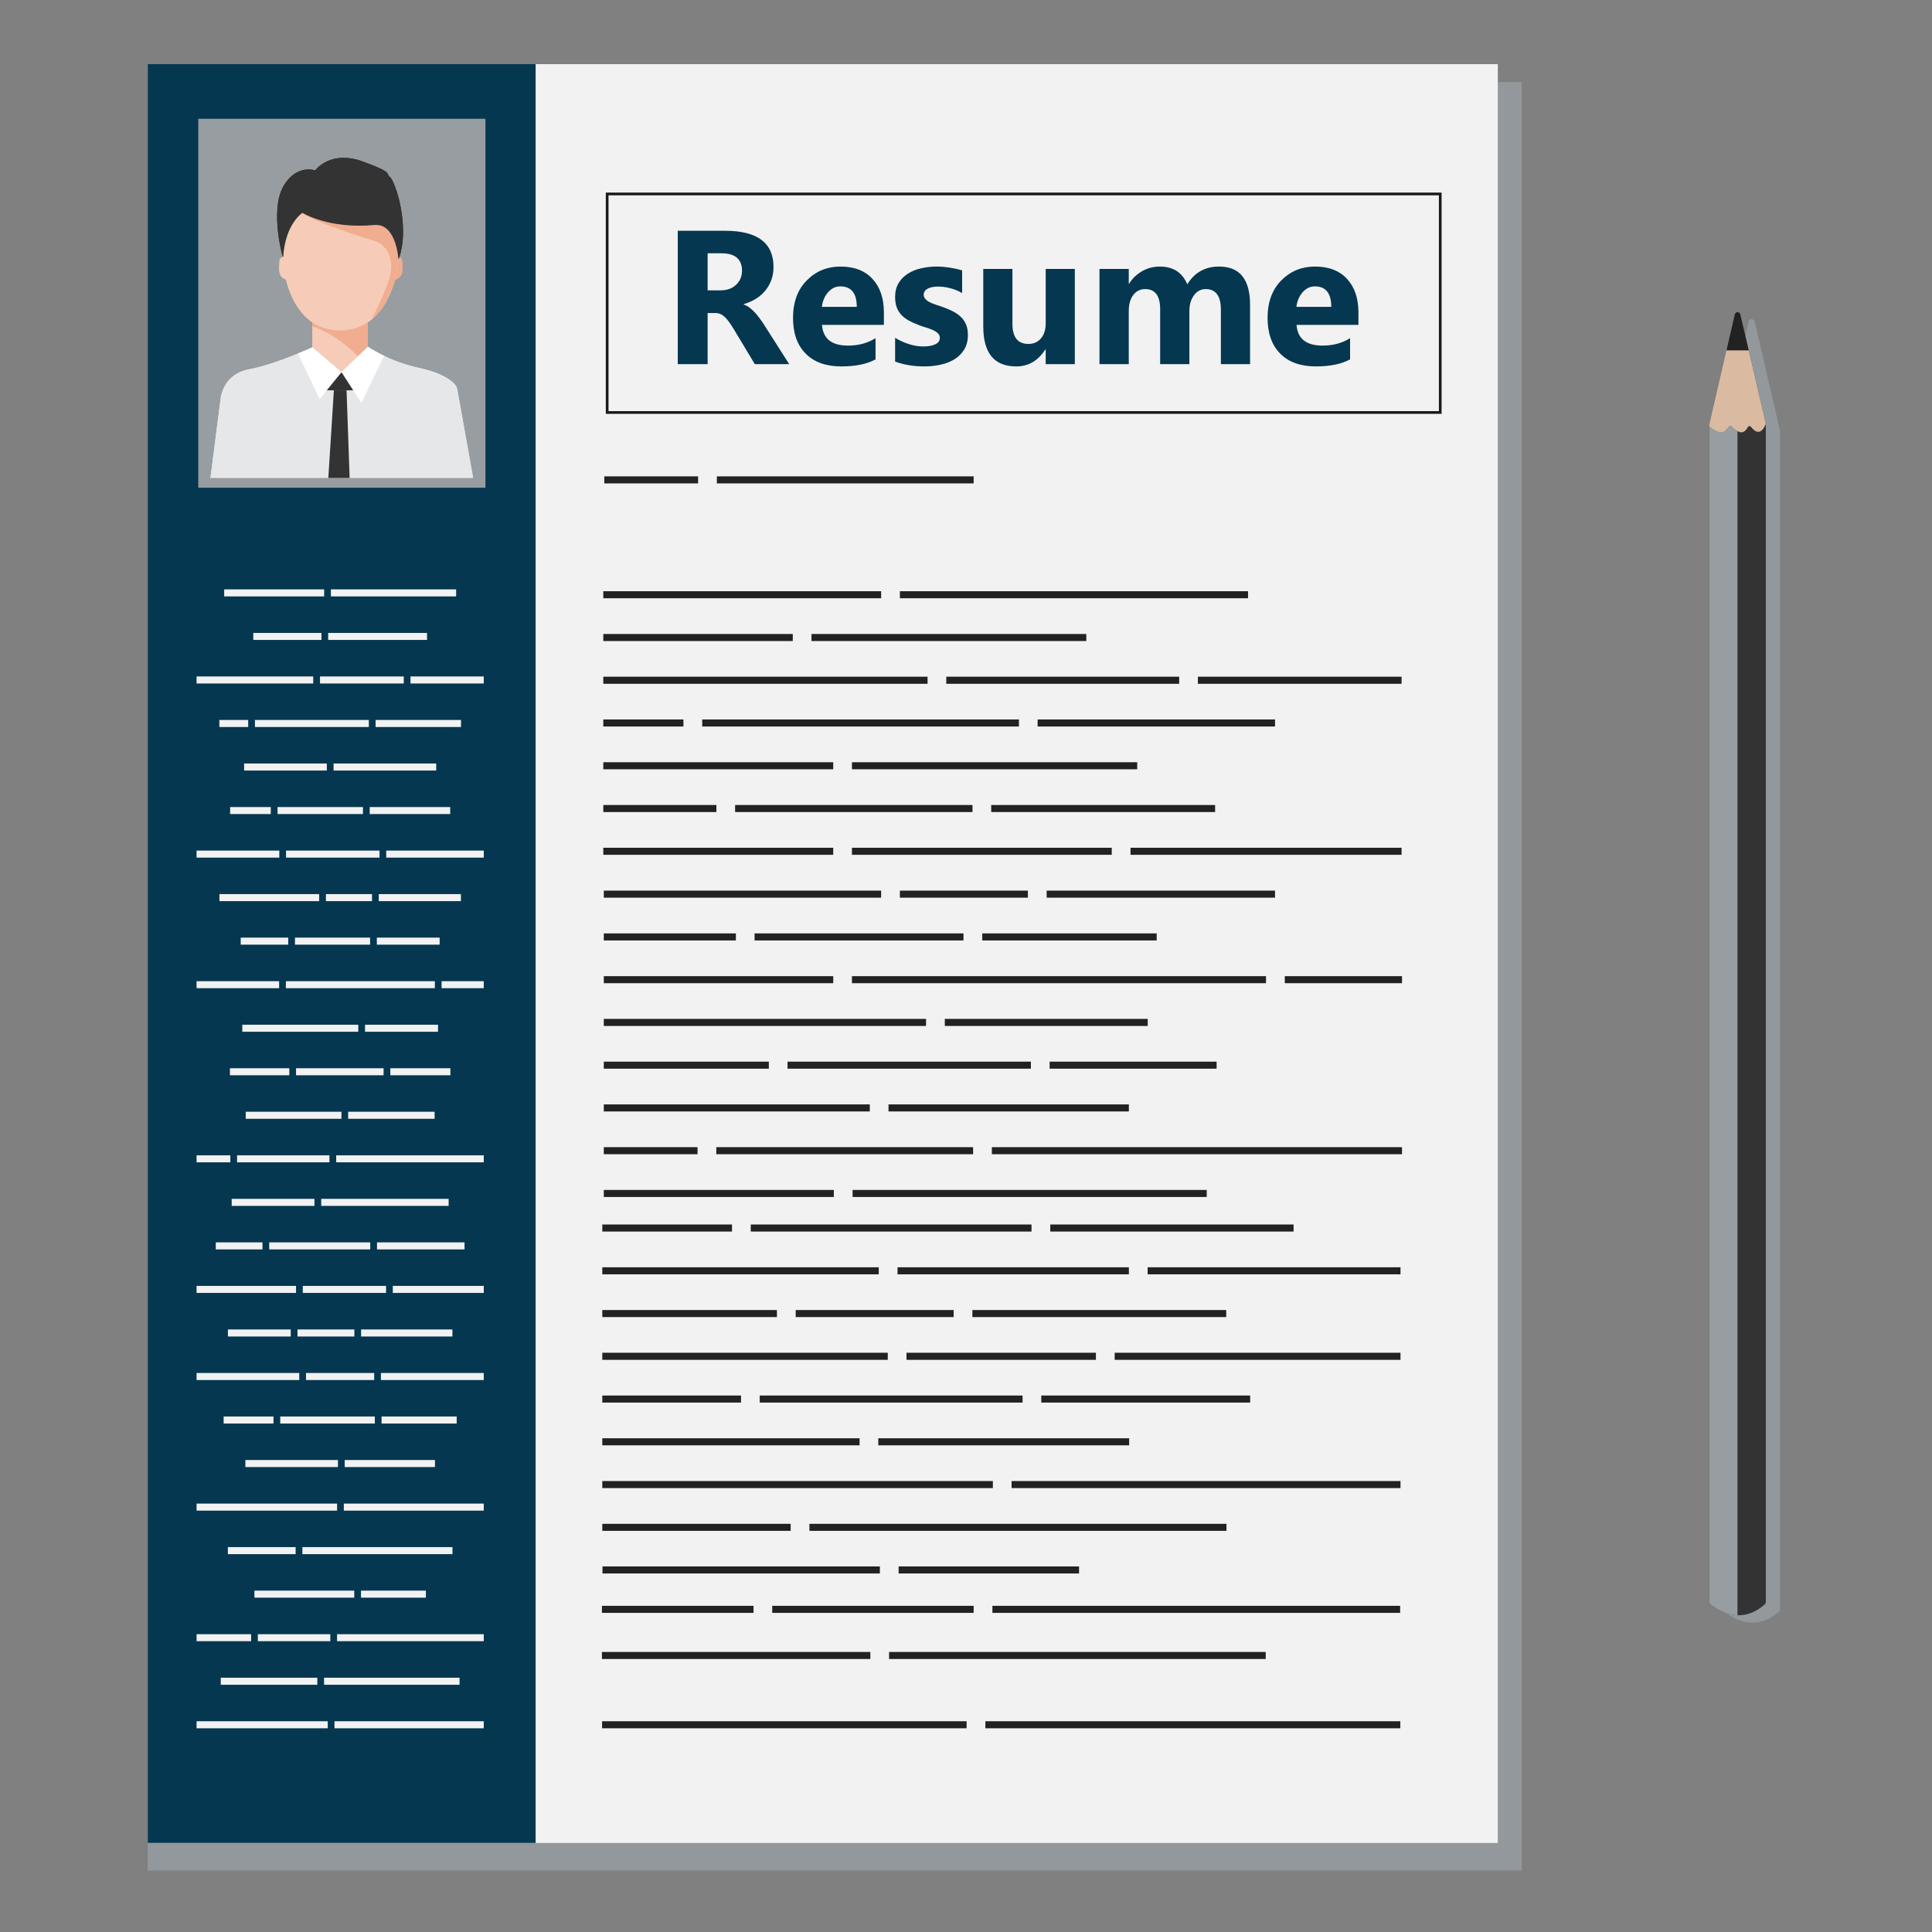 <svg xmlns="http://www.w3.org/2000/svg" xmlns:xlink="http://www.w3.org/1999/xlink" width="200" zoomAndPan="magnify" viewBox="0 0 150 150" height="200" preserveAspectRatio="xMidYMid meet" version="1.0"><rect x="0" y="0" width="150" height="150" fill="#808080" stroke="none"/><defs><clipPath id="a6459e8c64"><path d="M 133 24 L 138.207 24 L 138.207 126 L 133 126 Z M 133 24 " clip-rule="nonzero"/></clipPath><clipPath id="d4fb31b1ca"><path d="M 133 24 L 138.207 24 L 138.207 35 L 133 35 Z M 133 24 " clip-rule="nonzero"/></clipPath><clipPath id="f7e14b2e5e"><path d="M 11.457 6 L 119 6 L 119 145.23 L 11.457 145.23 Z M 11.457 6 " clip-rule="nonzero"/></clipPath><clipPath id="704bca2407"><path d="M 11.457 4.98 L 117 4.98 L 117 144 L 11.457 144 Z M 11.457 4.98 " clip-rule="nonzero"/></clipPath><clipPath id="2b689bdcef"><path d="M 11.457 4.98 L 42 4.98 L 42 144 L 11.457 144 Z M 11.457 4.98 " clip-rule="nonzero"/></clipPath></defs><g clip-path="url(#a6459e8c64)"><path fill="#92989b" d="M 135.781 24.977 L 133.809 33.559 C 133.805 33.574 133.801 33.59 133.801 33.609 L 133.801 124.945 C 133.801 125.012 133.832 125.078 133.883 125.121 C 134.289 125.461 136.195 126.863 138.121 125.121 C 138.172 125.074 138.199 125.016 138.199 124.949 L 138.199 33.488 C 138.199 33.469 138.195 33.453 138.191 33.434 L 136.219 24.977 C 136.164 24.742 135.836 24.742 135.781 24.977 Z M 135.781 24.977 " fill-opacity="1" fill-rule="nonzero"/></g><path fill="#92989b" d="M 135.781 24.977 L 133.809 33.559 C 133.805 33.574 133.801 33.59 133.801 33.609 L 133.801 124.945 C 133.801 125.012 133.832 125.078 133.883 125.121 C 134.133 125.328 134.953 125.941 136 125.973 L 136 24.801 C 135.902 24.801 135.809 24.859 135.781 24.977 Z M 135.781 24.977 " fill-opacity="1" fill-rule="nonzero"/><g clip-path="url(#d4fb31b1ca)"><path fill="#92989b" d="M 138.191 33.434 L 136.219 24.977 C 136.164 24.742 135.836 24.742 135.781 24.977 L 133.809 33.559 C 133.805 33.574 133.801 33.59 133.801 33.609 L 133.801 33.648 C 134.117 33.91 134.676 34.293 134.996 34.031 C 135.164 33.891 135.262 33.773 135.312 33.684 C 135.363 33.594 135.484 33.582 135.551 33.656 C 135.77 33.891 136.141 34.227 136.418 34.113 C 136.613 34.035 136.73 33.879 136.793 33.738 C 136.84 33.633 136.98 33.617 137.047 33.711 C 137.297 34.043 137.773 34.457 138.184 33.52 C 138.195 33.496 138.199 33.465 138.191 33.434 Z M 138.191 33.434 " fill-opacity="1" fill-rule="nonzero"/></g><path fill="#92989b" d="M 136.219 24.977 C 136.164 24.742 135.836 24.742 135.781 24.977 L 135.141 27.77 L 136.871 27.77 Z M 136.219 24.977 " fill-opacity="1" fill-rule="nonzero"/><path fill="#333333" d="M 134.684 24.406 L 132.707 32.988 C 132.707 33.008 132.703 33.023 132.703 33.039 L 132.703 124.379 C 132.703 124.445 132.73 124.508 132.785 124.551 C 133.191 124.891 135.098 126.293 137.023 124.551 C 137.07 124.508 137.098 124.445 137.098 124.383 L 137.098 32.918 C 137.098 32.902 137.098 32.883 137.094 32.867 L 135.121 24.406 C 135.066 24.176 134.734 24.176 134.684 24.406 Z M 134.684 24.406 " fill-opacity="1" fill-rule="nonzero"/><path fill="#979da0" d="M 134.684 24.406 L 132.707 32.988 C 132.703 33.008 132.703 33.023 132.703 33.039 L 132.703 124.379 C 132.703 124.445 132.73 124.508 132.785 124.551 C 133.035 124.762 133.855 125.375 134.898 125.406 L 134.898 24.234 C 134.805 24.234 134.711 24.293 134.684 24.406 Z M 134.684 24.406 " fill-opacity="1" fill-rule="nonzero"/><path fill="#dabba1" d="M 137.094 32.867 L 135.121 24.406 C 135.066 24.176 134.734 24.176 134.684 24.406 L 132.707 32.988 C 132.703 33.008 132.703 33.023 132.703 33.039 L 132.703 33.078 C 133.016 33.34 133.578 33.723 133.895 33.461 C 134.066 33.32 134.16 33.207 134.215 33.113 C 134.266 33.027 134.383 33.012 134.453 33.086 C 134.668 33.324 135.039 33.656 135.316 33.547 C 135.516 33.465 135.629 33.309 135.695 33.168 C 135.742 33.066 135.879 33.051 135.949 33.141 C 136.199 33.473 136.676 33.891 137.082 32.953 C 137.094 32.926 137.102 32.895 137.094 32.867 Z M 137.094 32.867 " fill-opacity="1" fill-rule="nonzero"/><path fill="#222222" d="M 135.121 24.406 C 135.066 24.176 134.734 24.176 134.684 24.406 L 134.039 27.203 L 135.773 27.203 Z M 135.121 24.406 " fill-opacity="1" fill-rule="nonzero"/><g clip-path="url(#f7e14b2e5e)"><path fill="#92989b" d="M 11.469 6.367 L 118.145 6.367 L 118.145 145.23 L 11.469 145.23 Z M 11.469 6.367 " fill-opacity="1" fill-rule="nonzero"/></g><g clip-path="url(#704bca2407)"><path fill="#f2f2f2" d="M 116.289 143.086 L 11.465 143.086 L 11.465 4.98 L 116.289 4.98 Z M 116.289 143.086 " fill-opacity="1" fill-rule="nonzero"/></g><g clip-path="url(#2b689bdcef)"><path fill="#053750" d="M 11.469 4.98 L 41.586 4.98 L 41.586 143.086 L 11.469 143.086 Z M 11.469 4.98 " fill-opacity="1" fill-rule="nonzero"/></g><path fill="#979da0" d="M 15.395 9.223 L 37.691 9.223 L 37.691 37.867 L 15.395 37.867 Z M 15.395 9.223 " fill-opacity="1" fill-rule="nonzero"/><path fill="#f2f2f2" d="M 25.691 45.758 L 35.414 45.758 L 35.414 46.305 L 25.691 46.305 Z M 25.691 45.758 " fill-opacity="1" fill-rule="nonzero"/><path fill="#f2f2f2" d="M 17.406 45.758 L 25.168 45.758 L 25.168 46.305 L 17.406 46.305 Z M 17.406 45.758 " fill-opacity="1" fill-rule="nonzero"/><path fill="#f2f2f2" d="M 19.664 49.141 L 24.957 49.141 L 24.957 49.684 L 19.664 49.684 Z M 19.664 49.141 " fill-opacity="1" fill-rule="nonzero"/><path fill="#f2f2f2" d="M 25.48 49.141 L 33.156 49.141 L 33.156 49.684 L 25.48 49.684 Z M 25.48 49.141 " fill-opacity="1" fill-rule="nonzero"/><path fill="#f2f2f2" d="M 24.844 52.52 L 31.348 52.52 L 31.348 53.066 L 24.844 53.066 Z M 24.844 52.52 " fill-opacity="1" fill-rule="nonzero"/><path fill="#f2f2f2" d="M 31.871 52.52 L 37.559 52.52 L 37.559 53.066 L 31.871 53.066 Z M 31.871 52.52 " fill-opacity="1" fill-rule="nonzero"/><path fill="#f2f2f2" d="M 15.262 52.52 L 24.32 52.52 L 24.32 53.066 L 15.262 53.066 Z M 15.262 52.52 " fill-opacity="1" fill-rule="nonzero"/><path fill="#f2f2f2" d="M 17.031 55.898 L 19.27 55.898 L 19.27 56.445 L 17.031 56.445 Z M 17.031 55.898 " fill-opacity="1" fill-rule="nonzero"/><path fill="#f2f2f2" d="M 29.16 55.898 L 35.793 55.898 L 35.793 56.445 L 29.16 56.445 Z M 29.16 55.898 " fill-opacity="1" fill-rule="nonzero"/><path fill="#f2f2f2" d="M 19.793 55.898 L 28.637 55.898 L 28.637 56.445 L 19.793 56.445 Z M 19.793 55.898 " fill-opacity="1" fill-rule="nonzero"/><path fill="#f2f2f2" d="M 25.898 59.277 L 33.867 59.277 L 33.867 59.824 L 25.898 59.824 Z M 25.898 59.277 " fill-opacity="1" fill-rule="nonzero"/><path fill="#f2f2f2" d="M 18.953 59.277 L 25.375 59.277 L 25.375 59.824 L 18.953 59.824 Z M 18.953 59.277 " fill-opacity="1" fill-rule="nonzero"/><path fill="#f2f2f2" d="M 28.703 62.66 L 34.953 62.66 L 34.953 63.203 L 28.703 63.203 Z M 28.703 62.66 " fill-opacity="1" fill-rule="nonzero"/><path fill="#f2f2f2" d="M 17.867 62.66 L 21.023 62.66 L 21.023 63.203 L 17.867 63.203 Z M 17.867 62.66 " fill-opacity="1" fill-rule="nonzero"/><path fill="#f2f2f2" d="M 21.547 62.66 L 28.18 62.66 L 28.18 63.203 L 21.547 63.203 Z M 21.547 62.66 " fill-opacity="1" fill-rule="nonzero"/><path fill="#f2f2f2" d="M 22.207 66.039 L 29.465 66.039 L 29.465 66.586 L 22.207 66.586 Z M 22.207 66.039 " fill-opacity="1" fill-rule="nonzero"/><path fill="#f2f2f2" d="M 15.262 66.039 L 21.684 66.039 L 21.684 66.586 L 15.262 66.586 Z M 15.262 66.039 " fill-opacity="1" fill-rule="nonzero"/><path fill="#f2f2f2" d="M 29.988 66.039 L 37.559 66.039 L 37.559 66.586 L 29.988 66.586 Z M 29.988 66.039 " fill-opacity="1" fill-rule="nonzero"/><path fill="#f2f2f2" d="M 29.406 69.418 L 35.785 69.418 L 35.785 69.965 L 29.406 69.965 Z M 29.406 69.418 " fill-opacity="1" fill-rule="nonzero"/><path fill="#f2f2f2" d="M 25.305 69.418 L 28.883 69.418 L 28.883 69.965 L 25.305 69.965 Z M 25.305 69.418 " fill-opacity="1" fill-rule="nonzero"/><path fill="#f2f2f2" d="M 17.035 69.418 L 24.781 69.418 L 24.781 69.965 L 17.035 69.965 Z M 17.035 69.418 " fill-opacity="1" fill-rule="nonzero"/><path fill="#f2f2f2" d="M 18.688 72.797 L 22.379 72.797 L 22.379 73.344 L 18.688 73.344 Z M 18.688 72.797 " fill-opacity="1" fill-rule="nonzero"/><path fill="#f2f2f2" d="M 29.258 72.797 L 34.133 72.797 L 34.133 73.344 L 29.258 73.344 Z M 29.258 72.797 " fill-opacity="1" fill-rule="nonzero"/><path fill="#f2f2f2" d="M 22.902 72.797 L 28.734 72.797 L 28.734 73.344 L 22.902 73.344 Z M 22.902 72.797 " fill-opacity="1" fill-rule="nonzero"/><path fill="#f2f2f2" d="M 15.262 76.18 L 21.672 76.18 L 21.672 76.723 L 15.262 76.723 Z M 15.262 76.18 " fill-opacity="1" fill-rule="nonzero"/><path fill="#f2f2f2" d="M 22.195 76.18 L 33.762 76.18 L 33.762 76.723 L 22.195 76.723 Z M 22.195 76.18 " fill-opacity="1" fill-rule="nonzero"/><path fill="#f2f2f2" d="M 34.285 76.18 L 37.559 76.18 L 37.559 76.723 L 34.285 76.723 Z M 34.285 76.18 " fill-opacity="1" fill-rule="nonzero"/><path fill="#f2f2f2" d="M 28.34 79.559 L 34.008 79.559 L 34.008 80.105 L 28.34 80.105 Z M 28.34 79.559 " fill-opacity="1" fill-rule="nonzero"/><path fill="#f2f2f2" d="M 18.812 79.559 L 27.816 79.559 L 27.816 80.105 L 18.812 80.105 Z M 18.812 79.559 " fill-opacity="1" fill-rule="nonzero"/><path fill="#f2f2f2" d="M 17.852 82.938 L 22.461 82.938 L 22.461 83.484 L 17.852 83.484 Z M 17.852 82.938 " fill-opacity="1" fill-rule="nonzero"/><path fill="#f2f2f2" d="M 30.305 82.938 L 34.969 82.938 L 34.969 83.484 L 30.305 83.484 Z M 30.305 82.938 " fill-opacity="1" fill-rule="nonzero"/><path fill="#f2f2f2" d="M 22.984 82.938 L 29.781 82.938 L 29.781 83.484 L 22.984 83.484 Z M 22.984 82.938 " fill-opacity="1" fill-rule="nonzero"/><path fill="#f2f2f2" d="M 19.078 86.316 L 26.508 86.316 L 26.508 86.863 L 19.078 86.863 Z M 19.078 86.316 " fill-opacity="1" fill-rule="nonzero"/><path fill="#f2f2f2" d="M 27.031 86.316 L 33.742 86.316 L 33.742 86.863 L 27.031 86.863 Z M 27.031 86.316 " fill-opacity="1" fill-rule="nonzero"/><path fill="#f2f2f2" d="M 26.102 89.699 L 37.559 89.699 L 37.559 90.242 L 26.102 90.242 Z M 26.102 89.699 " fill-opacity="1" fill-rule="nonzero"/><path fill="#f2f2f2" d="M 15.262 89.699 L 17.883 89.699 L 17.883 90.242 L 15.262 90.242 Z M 15.262 89.699 " fill-opacity="1" fill-rule="nonzero"/><path fill="#f2f2f2" d="M 18.406 89.699 L 25.578 89.699 L 25.578 90.242 L 18.406 90.242 Z M 18.406 89.699 " fill-opacity="1" fill-rule="nonzero"/><path fill="#f2f2f2" d="M 17.988 93.078 L 24.414 93.078 L 24.414 93.625 L 17.988 93.625 Z M 17.988 93.078 " fill-opacity="1" fill-rule="nonzero"/><path fill="#f2f2f2" d="M 24.938 93.078 L 34.832 93.078 L 34.832 93.625 L 24.938 93.625 Z M 24.938 93.078 " fill-opacity="1" fill-rule="nonzero"/><path fill="#f2f2f2" d="M 16.754 96.457 L 20.379 96.457 L 20.379 97.004 L 16.754 97.004 Z M 16.754 96.457 " fill-opacity="1" fill-rule="nonzero"/><path fill="#f2f2f2" d="M 29.27 96.457 L 36.066 96.457 L 36.066 97.004 L 29.27 97.004 Z M 29.27 96.457 " fill-opacity="1" fill-rule="nonzero"/><path fill="#f2f2f2" d="M 20.902 96.457 L 28.746 96.457 L 28.746 97.004 L 20.902 97.004 Z M 20.902 96.457 " fill-opacity="1" fill-rule="nonzero"/><path fill="#f2f2f2" d="M 30.496 99.836 L 37.559 99.836 L 37.559 100.383 L 30.496 100.383 Z M 30.496 99.836 " fill-opacity="1" fill-rule="nonzero"/><path fill="#f2f2f2" d="M 15.262 99.836 L 22.984 99.836 L 22.984 100.383 L 15.262 100.383 Z M 15.262 99.836 " fill-opacity="1" fill-rule="nonzero"/><path fill="#f2f2f2" d="M 23.508 99.836 L 29.973 99.836 L 29.973 100.383 L 23.508 100.383 Z M 23.508 99.836 " fill-opacity="1" fill-rule="nonzero"/><path fill="#f2f2f2" d="M 17.695 103.219 L 22.574 103.219 L 22.574 103.766 L 17.695 103.766 Z M 17.695 103.219 " fill-opacity="1" fill-rule="nonzero"/><path fill="#f2f2f2" d="M 28.035 103.219 L 35.125 103.219 L 35.125 103.766 L 28.035 103.766 Z M 28.035 103.219 " fill-opacity="1" fill-rule="nonzero"/><path fill="#f2f2f2" d="M 23.098 103.219 L 27.512 103.219 L 27.512 103.766 L 23.098 103.766 Z M 23.098 103.219 " fill-opacity="1" fill-rule="nonzero"/><path fill="#f2f2f2" d="M 23.758 106.598 L 29.051 106.598 L 29.051 107.145 L 23.758 107.145 Z M 23.758 106.598 " fill-opacity="1" fill-rule="nonzero"/><path fill="#f2f2f2" d="M 29.574 106.598 L 37.559 106.598 L 37.559 107.145 L 29.574 107.145 Z M 29.574 106.598 " fill-opacity="1" fill-rule="nonzero"/><path fill="#f2f2f2" d="M 15.262 106.598 L 23.234 106.598 L 23.234 107.145 L 15.262 107.145 Z M 15.262 106.598 " fill-opacity="1" fill-rule="nonzero"/><path fill="#f2f2f2" d="M 21.758 109.977 L 29.102 109.977 L 29.102 110.523 L 21.758 110.523 Z M 21.758 109.977 " fill-opacity="1" fill-rule="nonzero"/><path fill="#f2f2f2" d="M 17.363 109.977 L 21.234 109.977 L 21.234 110.523 L 17.363 110.523 Z M 17.363 109.977 " fill-opacity="1" fill-rule="nonzero"/><path fill="#f2f2f2" d="M 29.625 109.977 L 35.457 109.977 L 35.457 110.523 L 29.625 110.523 Z M 29.625 109.977 " fill-opacity="1" fill-rule="nonzero"/><path fill="#f2f2f2" d="M 19.051 113.355 L 26.238 113.355 L 26.238 113.902 L 19.051 113.902 Z M 19.051 113.355 " fill-opacity="1" fill-rule="nonzero"/><path fill="#f2f2f2" d="M 26.762 113.355 L 33.77 113.355 L 33.77 113.902 L 26.762 113.902 Z M 26.762 113.355 " fill-opacity="1" fill-rule="nonzero"/><path fill="#f2f2f2" d="M 15.262 116.738 L 26.172 116.738 L 26.172 117.285 L 15.262 117.285 Z M 15.262 116.738 " fill-opacity="1" fill-rule="nonzero"/><path fill="#f2f2f2" d="M 26.695 116.738 L 37.559 116.738 L 37.559 117.285 L 26.695 117.285 Z M 26.695 116.738 " fill-opacity="1" fill-rule="nonzero"/><path fill="#f2f2f2" d="M 23.477 120.117 L 35.129 120.117 L 35.129 120.664 L 23.477 120.664 Z M 23.477 120.117 " fill-opacity="1" fill-rule="nonzero"/><path fill="#f2f2f2" d="M 17.691 120.117 L 22.953 120.117 L 22.953 120.664 L 17.691 120.664 Z M 17.691 120.117 " fill-opacity="1" fill-rule="nonzero"/><path fill="#f2f2f2" d="M 19.754 123.496 L 27.504 123.496 L 27.504 124.043 L 19.754 124.043 Z M 19.754 123.496 " fill-opacity="1" fill-rule="nonzero"/><path fill="#f2f2f2" d="M 28.027 123.496 L 33.066 123.496 L 33.066 124.043 L 28.027 124.043 Z M 28.027 123.496 " fill-opacity="1" fill-rule="nonzero"/><path fill="#f2f2f2" d="M 20.02 126.879 L 25.645 126.879 L 25.645 127.422 L 20.02 127.422 Z M 20.02 126.879 " fill-opacity="1" fill-rule="nonzero"/><path fill="#f2f2f2" d="M 15.262 126.879 L 19.496 126.879 L 19.496 127.422 L 15.262 127.422 Z M 15.262 126.879 " fill-opacity="1" fill-rule="nonzero"/><path fill="#f2f2f2" d="M 26.168 126.879 L 37.559 126.879 L 37.559 127.422 L 26.168 127.422 Z M 26.168 126.879 " fill-opacity="1" fill-rule="nonzero"/><path fill="#f2f2f2" d="M 17.141 130.258 L 24.637 130.258 L 24.637 130.805 L 17.141 130.805 Z M 17.141 130.258 " fill-opacity="1" fill-rule="nonzero"/><path fill="#f2f2f2" d="M 25.16 130.258 L 35.68 130.258 L 35.68 130.805 L 25.16 130.805 Z M 25.16 130.258 " fill-opacity="1" fill-rule="nonzero"/><path fill="#f2f2f2" d="M 25.969 133.637 L 37.559 133.637 L 37.559 134.184 L 25.969 134.184 Z M 25.969 133.637 " fill-opacity="1" fill-rule="nonzero"/><path fill="#f2f2f2" d="M 15.262 133.637 L 25.445 133.637 L 25.445 134.184 L 15.262 134.184 Z M 15.262 133.637 " fill-opacity="1" fill-rule="nonzero"/><path fill="#222222" d="M 69.867 45.902 L 96.898 45.902 L 96.898 46.449 L 69.867 46.449 Z M 69.867 45.902 " fill-opacity="1" fill-rule="nonzero"/><path fill="#222222" d="M 46.84 45.902 L 68.41 45.902 L 68.41 46.449 L 46.84 46.449 Z M 46.84 45.902 " fill-opacity="1" fill-rule="nonzero"/><path fill="#222222" d="M 46.84 49.223 L 61.551 49.223 L 61.551 49.77 L 46.84 49.77 Z M 46.84 49.223 " fill-opacity="1" fill-rule="nonzero"/><path fill="#222222" d="M 63.004 49.223 L 84.34 49.223 L 84.34 49.77 L 63.004 49.77 Z M 63.004 49.223 " fill-opacity="1" fill-rule="nonzero"/><path fill="#222222" d="M 73.469 52.539 L 91.551 52.539 L 91.551 53.09 L 73.469 53.09 Z M 73.469 52.539 " fill-opacity="1" fill-rule="nonzero"/><path fill="#222222" d="M 93.004 52.539 L 108.816 52.539 L 108.816 53.09 L 93.004 53.09 Z M 93.004 52.539 " fill-opacity="1" fill-rule="nonzero"/><path fill="#222222" d="M 46.84 52.539 L 72.016 52.539 L 72.016 53.09 L 46.84 53.09 Z M 46.84 52.539 " fill-opacity="1" fill-rule="nonzero"/><path fill="#222222" d="M 46.84 55.859 L 53.062 55.859 L 53.062 56.406 L 46.84 56.406 Z M 46.84 55.859 " fill-opacity="1" fill-rule="nonzero"/><path fill="#222222" d="M 80.562 55.859 L 98.992 55.859 L 98.992 56.406 L 80.562 56.406 Z M 80.562 55.859 " fill-opacity="1" fill-rule="nonzero"/><path fill="#222222" d="M 54.52 55.859 L 79.109 55.859 L 79.109 56.406 L 54.52 56.406 Z M 54.52 55.859 " fill-opacity="1" fill-rule="nonzero"/><path fill="#222222" d="M 66.145 59.18 L 88.293 59.18 L 88.293 59.727 L 66.145 59.727 Z M 66.145 59.18 " fill-opacity="1" fill-rule="nonzero"/><path fill="#222222" d="M 46.84 59.18 L 64.691 59.18 L 64.691 59.727 L 46.84 59.727 Z M 46.84 59.18 " fill-opacity="1" fill-rule="nonzero"/><path fill="#222222" d="M 76.957 62.5 L 94.34 62.5 L 94.34 63.047 L 76.957 63.047 Z M 76.957 62.5 " fill-opacity="1" fill-rule="nonzero"/><path fill="#222222" d="M 46.84 62.5 L 55.621 62.5 L 55.621 63.047 L 46.84 63.047 Z M 46.84 62.5 " fill-opacity="1" fill-rule="nonzero"/><path fill="#222222" d="M 57.074 62.5 L 75.504 62.5 L 75.504 63.047 L 57.074 63.047 Z M 57.074 62.5 " fill-opacity="1" fill-rule="nonzero"/><path fill="#222222" d="M 66.145 65.82 L 86.316 65.82 L 86.316 66.367 L 66.145 66.367 Z M 66.145 65.82 " fill-opacity="1" fill-rule="nonzero"/><path fill="#222222" d="M 46.84 65.82 L 64.691 65.82 L 64.691 66.367 L 46.84 66.367 Z M 46.84 65.82 " fill-opacity="1" fill-rule="nonzero"/><path fill="#222222" d="M 87.773 65.82 L 108.816 65.82 L 108.816 66.367 L 87.773 66.367 Z M 87.773 65.82 " fill-opacity="1" fill-rule="nonzero"/><path fill="#222222" d="M 81.262 69.148 L 98.992 69.148 L 98.992 69.695 L 81.262 69.695 Z M 81.262 69.148 " fill-opacity="1" fill-rule="nonzero"/><path fill="#222222" d="M 69.867 69.148 L 79.805 69.148 L 79.805 69.695 L 69.867 69.695 Z M 69.867 69.148 " fill-opacity="1" fill-rule="nonzero"/><path fill="#222222" d="M 46.879 69.148 L 68.41 69.148 L 68.41 69.695 L 46.879 69.695 Z M 46.879 69.148 " fill-opacity="1" fill-rule="nonzero"/><path fill="#222222" d="M 46.879 72.469 L 57.133 72.469 L 57.133 73.016 L 46.879 73.016 Z M 46.879 72.469 " fill-opacity="1" fill-rule="nonzero"/><path fill="#222222" d="M 76.262 72.469 L 89.805 72.469 L 89.805 73.016 L 76.262 73.016 Z M 76.262 72.469 " fill-opacity="1" fill-rule="nonzero"/><path fill="#222222" d="M 58.586 72.469 L 74.805 72.469 L 74.805 73.016 L 58.586 73.016 Z M 58.586 72.469 " fill-opacity="1" fill-rule="nonzero"/><path fill="#222222" d="M 46.879 75.789 L 64.691 75.789 L 64.691 76.336 L 46.879 76.336 Z M 46.879 75.789 " fill-opacity="1" fill-rule="nonzero"/><path fill="#222222" d="M 66.145 75.789 L 98.293 75.789 L 98.293 76.336 L 66.145 76.336 Z M 66.145 75.789 " fill-opacity="1" fill-rule="nonzero"/><path fill="#222222" d="M 99.75 75.789 L 108.852 75.789 L 108.852 76.336 L 99.75 76.336 Z M 99.75 75.789 " fill-opacity="1" fill-rule="nonzero"/><path fill="#222222" d="M 73.355 79.105 L 89.109 79.105 L 89.109 79.656 L 73.355 79.656 Z M 73.355 79.105 " fill-opacity="1" fill-rule="nonzero"/><path fill="#222222" d="M 46.879 79.105 L 71.898 79.105 L 71.898 79.656 L 46.879 79.656 Z M 46.879 79.105 " fill-opacity="1" fill-rule="nonzero"/><path fill="#222222" d="M 46.879 82.426 L 59.691 82.426 L 59.691 82.973 L 46.879 82.973 Z M 46.879 82.426 " fill-opacity="1" fill-rule="nonzero"/><path fill="#222222" d="M 81.492 82.426 L 94.457 82.426 L 94.457 82.973 L 81.492 82.973 Z M 81.492 82.426 " fill-opacity="1" fill-rule="nonzero"/><path fill="#222222" d="M 61.145 82.426 L 80.039 82.426 L 80.039 82.973 L 61.145 82.973 Z M 61.145 82.426 " fill-opacity="1" fill-rule="nonzero"/><path fill="#222222" d="M 46.879 85.746 L 67.531 85.746 L 67.531 86.293 L 46.879 86.293 Z M 46.879 85.746 " fill-opacity="1" fill-rule="nonzero"/><path fill="#222222" d="M 68.984 85.746 L 87.645 85.746 L 87.645 86.293 L 68.984 86.293 Z M 68.984 85.746 " fill-opacity="1" fill-rule="nonzero"/><path fill="#222222" d="M 77.008 89.066 L 108.852 89.066 L 108.852 89.613 L 77.008 89.613 Z M 77.008 89.066 " fill-opacity="1" fill-rule="nonzero"/><path fill="#222222" d="M 46.879 89.066 L 54.156 89.066 L 54.156 89.613 L 46.879 89.613 Z M 46.879 89.066 " fill-opacity="1" fill-rule="nonzero"/><path fill="#222222" d="M 55.613 89.066 L 75.551 89.066 L 75.551 89.613 L 55.613 89.613 Z M 55.613 89.066 " fill-opacity="1" fill-rule="nonzero"/><path fill="#222222" d="M 46.879 92.387 L 64.738 92.387 L 64.738 92.934 L 46.879 92.934 Z M 46.879 92.387 " fill-opacity="1" fill-rule="nonzero"/><path fill="#222222" d="M 66.195 92.387 L 93.691 92.387 L 93.691 92.934 L 66.195 92.934 Z M 66.195 92.387 " fill-opacity="1" fill-rule="nonzero"/><path fill="#222222" d="M 46.762 95.07 L 56.832 95.07 L 56.832 95.617 L 46.762 95.617 Z M 46.762 95.07 " fill-opacity="1" fill-rule="nonzero"/><path fill="#222222" d="M 81.543 95.07 L 100.434 95.07 L 100.434 95.617 L 81.543 95.617 Z M 81.543 95.07 " fill-opacity="1" fill-rule="nonzero"/><path fill="#222222" d="M 58.289 95.07 L 80.086 95.07 L 80.086 95.617 L 58.289 95.617 Z M 58.289 95.07 " fill-opacity="1" fill-rule="nonzero"/><path fill="#222222" d="M 89.102 98.391 L 108.734 98.391 L 108.734 98.938 L 89.102 98.938 Z M 89.102 98.391 " fill-opacity="1" fill-rule="nonzero"/><path fill="#222222" d="M 46.762 98.391 L 68.227 98.391 L 68.227 98.938 L 46.762 98.938 Z M 46.762 98.391 " fill-opacity="1" fill-rule="nonzero"/><path fill="#222222" d="M 69.684 98.391 L 87.645 98.391 L 87.645 98.938 L 69.684 98.938 Z M 69.684 98.391 " fill-opacity="1" fill-rule="nonzero"/><path fill="#222222" d="M 46.762 101.711 L 60.32 101.711 L 60.32 102.258 L 46.762 102.258 Z M 46.762 101.711 " fill-opacity="1" fill-rule="nonzero"/><path fill="#222222" d="M 75.496 101.711 L 95.203 101.711 L 95.203 102.258 L 75.496 102.258 Z M 75.496 101.711 " fill-opacity="1" fill-rule="nonzero"/><path fill="#222222" d="M 61.777 101.711 L 74.043 101.711 L 74.043 102.258 L 61.777 102.258 Z M 61.777 101.711 " fill-opacity="1" fill-rule="nonzero"/><path fill="#222222" d="M 70.379 105.027 L 85.086 105.027 L 85.086 105.578 L 70.379 105.578 Z M 70.379 105.027 " fill-opacity="1" fill-rule="nonzero"/><path fill="#222222" d="M 86.543 105.027 L 108.734 105.027 L 108.734 105.578 L 86.543 105.578 Z M 86.543 105.027 " fill-opacity="1" fill-rule="nonzero"/><path fill="#222222" d="M 46.762 105.027 L 68.926 105.027 L 68.926 105.578 L 46.762 105.578 Z M 46.762 105.027 " fill-opacity="1" fill-rule="nonzero"/><path fill="#222222" d="M 58.984 108.348 L 79.391 108.348 L 79.391 108.895 L 58.984 108.895 Z M 58.984 108.348 " fill-opacity="1" fill-rule="nonzero"/><path fill="#222222" d="M 46.762 108.348 L 57.531 108.348 L 57.531 108.895 L 46.762 108.895 Z M 46.762 108.348 " fill-opacity="1" fill-rule="nonzero"/><path fill="#222222" d="M 80.844 108.348 L 97.062 108.348 L 97.062 108.895 L 80.844 108.895 Z M 80.844 108.348 " fill-opacity="1" fill-rule="nonzero"/><path fill="#222222" d="M 46.762 111.668 L 66.738 111.668 L 66.738 112.215 L 46.762 112.215 Z M 46.762 111.668 " fill-opacity="1" fill-rule="nonzero"/><path fill="#222222" d="M 68.191 111.668 L 87.668 111.668 L 87.668 112.215 L 68.191 112.215 Z M 68.191 111.668 " fill-opacity="1" fill-rule="nonzero"/><path fill="#222222" d="M 46.762 114.988 L 77.086 114.988 L 77.086 115.535 L 46.762 115.535 Z M 46.762 114.988 " fill-opacity="1" fill-rule="nonzero"/><path fill="#222222" d="M 78.539 114.988 L 108.734 114.988 L 108.734 115.535 L 78.539 115.535 Z M 78.539 114.988 " fill-opacity="1" fill-rule="nonzero"/><path fill="#222222" d="M 62.844 118.309 L 95.223 118.309 L 95.223 118.855 L 62.844 118.855 Z M 62.844 118.309 " fill-opacity="1" fill-rule="nonzero"/><path fill="#222222" d="M 46.762 118.309 L 61.387 118.309 L 61.387 118.855 L 46.762 118.855 Z M 46.762 118.309 " fill-opacity="1" fill-rule="nonzero"/><path fill="#222222" d="M 46.777 121.617 L 68.312 121.617 L 68.312 122.164 L 46.777 122.164 Z M 46.777 121.617 " fill-opacity="1" fill-rule="nonzero"/><path fill="#222222" d="M 69.77 121.617 L 83.777 121.617 L 83.777 122.164 L 69.77 122.164 Z M 69.77 121.617 " fill-opacity="1" fill-rule="nonzero"/><path fill="#222222" d="M 59.957 124.676 L 75.594 124.676 L 75.594 125.223 L 59.957 125.223 Z M 59.957 124.676 " fill-opacity="1" fill-rule="nonzero"/><path fill="#222222" d="M 46.734 124.676 L 58.504 124.676 L 58.504 125.223 L 46.734 125.223 Z M 46.734 124.676 " fill-opacity="1" fill-rule="nonzero"/><path fill="#222222" d="M 77.051 124.676 L 108.707 124.676 L 108.707 125.223 L 77.051 125.223 Z M 77.051 124.676 " fill-opacity="1" fill-rule="nonzero"/><path fill="#222222" d="M 46.734 128.258 L 67.574 128.258 L 67.574 128.805 L 46.734 128.805 Z M 46.734 128.258 " fill-opacity="1" fill-rule="nonzero"/><path fill="#222222" d="M 69.027 128.258 L 98.27 128.258 L 98.27 128.805 L 69.027 128.805 Z M 69.027 128.258 " fill-opacity="1" fill-rule="nonzero"/><path fill="#222222" d="M 76.504 133.637 L 108.719 133.637 L 108.719 134.184 L 76.504 134.184 Z M 76.504 133.637 " fill-opacity="1" fill-rule="nonzero"/><path fill="#222222" d="M 46.746 133.637 L 75.047 133.637 L 75.047 134.184 L 46.746 134.184 Z M 46.746 133.637 " fill-opacity="1" fill-rule="nonzero"/><path fill="#053750" d="M 61.27 28.27 L 58.602 28.27 L 57 25.605 C 56.879 25.402 56.762 25.223 56.652 25.066 C 56.543 24.906 56.43 24.77 56.32 24.656 C 56.207 24.543 56.09 24.457 55.965 24.398 C 55.844 24.336 55.711 24.305 55.566 24.305 L 54.941 24.305 L 54.941 28.27 L 52.621 28.27 L 52.621 17.918 L 56.301 17.918 C 58.805 17.918 60.055 18.855 60.055 20.734 C 60.055 21.094 60 21.426 59.887 21.734 C 59.777 22.039 59.621 22.312 59.422 22.559 C 59.219 22.805 58.977 23.016 58.691 23.195 C 58.406 23.371 58.09 23.512 57.738 23.613 L 57.738 23.641 C 57.891 23.691 58.039 23.77 58.184 23.875 C 58.328 23.984 58.469 24.113 58.602 24.258 C 58.734 24.398 58.863 24.555 58.984 24.723 C 59.109 24.887 59.219 25.051 59.32 25.207 Z M 54.941 19.664 L 54.941 22.543 L 55.949 22.543 C 56.445 22.543 56.848 22.398 57.148 22.113 C 57.457 21.816 57.609 21.453 57.609 21.02 C 57.609 20.117 57.07 19.664 55.992 19.664 Z M 54.941 19.664 " fill-opacity="1" fill-rule="nonzero"/><path fill="#053750" d="M 68.625 25.223 L 63.82 25.223 C 63.898 26.297 64.57 26.832 65.844 26.832 C 66.652 26.832 67.363 26.641 67.977 26.254 L 67.977 27.902 C 67.297 28.27 66.414 28.449 65.324 28.449 C 64.137 28.449 63.211 28.121 62.555 27.457 C 61.898 26.797 61.57 25.871 61.57 24.688 C 61.57 23.461 61.926 22.488 62.637 21.773 C 63.344 21.055 64.219 20.695 65.254 20.695 C 66.328 20.695 67.156 21.016 67.742 21.656 C 68.332 22.297 68.625 23.164 68.625 24.262 Z M 66.52 23.824 C 66.52 22.766 66.09 22.234 65.238 22.234 C 64.875 22.234 64.559 22.387 64.293 22.688 C 64.027 22.992 63.863 23.371 63.809 23.824 Z M 66.52 23.824 " fill-opacity="1" fill-rule="nonzero"/><path fill="#053750" d="M 69.496 28.074 L 69.496 26.227 C 69.867 26.453 70.242 26.621 70.613 26.73 C 70.984 26.844 71.336 26.898 71.668 26.898 C 72.07 26.898 72.387 26.844 72.617 26.73 C 72.852 26.621 72.969 26.453 72.969 26.227 C 72.969 26.082 72.914 25.961 72.809 25.867 C 72.703 25.77 72.57 25.684 72.402 25.613 C 72.238 25.539 72.059 25.477 71.859 25.418 C 71.664 25.359 71.473 25.297 71.293 25.223 C 71 25.113 70.742 24.992 70.52 24.867 C 70.297 24.738 70.109 24.59 69.957 24.422 C 69.809 24.254 69.691 24.059 69.613 23.836 C 69.535 23.617 69.496 23.352 69.496 23.051 C 69.496 22.637 69.586 22.281 69.766 21.98 C 69.945 21.684 70.184 21.438 70.484 21.25 C 70.781 21.059 71.125 20.918 71.512 20.832 C 71.898 20.742 72.301 20.695 72.715 20.695 C 73.043 20.695 73.371 20.723 73.707 20.773 C 74.043 20.824 74.375 20.895 74.699 20.992 L 74.699 22.754 C 74.414 22.586 74.105 22.461 73.777 22.375 C 73.449 22.289 73.125 22.25 72.809 22.25 C 72.66 22.25 72.52 22.262 72.391 22.289 C 72.258 22.316 72.141 22.352 72.039 22.402 C 71.941 22.453 71.859 22.52 71.805 22.598 C 71.746 22.68 71.715 22.77 71.715 22.871 C 71.715 23.004 71.762 23.121 71.848 23.215 C 71.934 23.312 72.047 23.395 72.184 23.465 C 72.324 23.535 72.477 23.598 72.648 23.652 C 72.816 23.707 72.988 23.766 73.156 23.824 C 73.457 23.93 73.73 24.043 73.973 24.168 C 74.219 24.293 74.43 24.441 74.605 24.609 C 74.777 24.777 74.914 24.977 75.008 25.203 C 75.102 25.43 75.148 25.699 75.148 26.012 C 75.148 26.449 75.051 26.824 74.863 27.133 C 74.672 27.445 74.422 27.695 74.109 27.891 C 73.793 28.086 73.43 28.227 73.023 28.316 C 72.613 28.406 72.188 28.449 71.746 28.449 C 70.934 28.449 70.184 28.324 69.496 28.074 Z M 69.496 28.074 " fill-opacity="1" fill-rule="nonzero"/><path fill="#053750" d="M 83.449 28.27 L 81.188 28.27 L 81.188 27.145 L 81.148 27.145 C 80.59 28.016 79.84 28.449 78.898 28.449 C 77.191 28.449 76.34 27.414 76.34 25.34 L 76.34 20.879 L 78.605 20.879 L 78.605 25.137 C 78.605 26.18 79.016 26.703 79.84 26.703 C 80.25 26.703 80.574 26.559 80.82 26.273 C 81.062 25.988 81.188 25.598 81.188 25.109 L 81.188 20.879 L 83.449 20.879 Z M 83.449 28.27 " fill-opacity="1" fill-rule="nonzero"/><path fill="#053750" d="M 97.055 28.27 L 94.789 28.27 L 94.789 24.055 C 94.789 22.98 94.398 22.445 93.609 22.445 C 93.238 22.445 92.934 22.605 92.699 22.926 C 92.465 23.25 92.344 23.652 92.344 24.133 L 92.344 28.27 L 90.074 28.27 L 90.074 24.012 C 90.074 22.965 89.688 22.445 88.914 22.445 C 88.527 22.445 88.219 22.598 87.984 22.906 C 87.754 23.215 87.637 23.633 87.637 24.16 L 87.637 28.27 L 85.363 28.27 L 85.363 20.879 L 87.637 20.879 L 87.637 22.031 L 87.664 22.031 C 87.898 21.637 88.23 21.316 88.652 21.066 C 89.078 20.82 89.543 20.695 90.043 20.695 C 91.086 20.695 91.797 21.156 92.18 22.074 C 92.742 21.156 93.566 20.695 94.652 20.695 C 96.254 20.695 97.055 21.688 97.055 23.672 Z M 97.055 28.27 " fill-opacity="1" fill-rule="nonzero"/><path fill="#053750" d="M 105.469 25.223 L 100.664 25.223 C 100.742 26.297 101.414 26.832 102.684 26.832 C 103.496 26.832 104.207 26.641 104.82 26.254 L 104.82 27.902 C 104.141 28.27 103.254 28.449 102.168 28.449 C 100.98 28.449 100.055 28.121 99.398 27.457 C 98.742 26.797 98.414 25.871 98.414 24.688 C 98.414 23.461 98.77 22.488 99.477 21.773 C 100.188 21.055 101.059 20.695 102.094 20.695 C 103.168 20.695 104 21.016 104.586 21.656 C 105.176 22.297 105.469 23.164 105.469 24.262 Z M 103.359 23.824 C 103.359 22.766 102.934 22.234 102.082 22.234 C 101.719 22.234 101.402 22.387 101.137 22.688 C 100.871 22.992 100.707 23.371 100.652 23.824 Z M 103.359 23.824 " fill-opacity="1" fill-rule="nonzero"/><path stroke-linecap="butt" transform="matrix(0.042, 0, 0, 0.042, -29.749, -29.905)" fill="none" stroke-linejoin="miter" d="M 1830.674 1070.551 L 3370.684 1070.551 L 3370.684 1474.535 L 1830.674 1474.535 Z M 1830.674 1070.551 " stroke="#1a1a1a" stroke-width="5" stroke-opacity="1" stroke-miterlimit="10"/><path fill="#222222" d="M 46.918 36.984 L 54.199 36.984 L 54.199 37.531 L 46.918 37.531 Z M 46.918 36.984 " fill-opacity="1" fill-rule="nonzero"/><path fill="#222222" d="M 55.656 36.984 L 75.594 36.984 L 75.594 37.531 L 55.656 37.531 Z M 55.656 36.984 " fill-opacity="1" fill-rule="nonzero"/><path fill="#f0ad8f" d="M 30.922 19.938 C 30.922 19.938 31.223 19.973 31.227 20.316 C 31.227 20.656 31.453 21.684 30.508 21.727 Z M 30.922 19.938 " fill-opacity="1" fill-rule="nonzero"/><path fill="#f0ad8f" d="M 30.922 19.938 C 30.922 19.938 31.223 19.973 31.227 20.316 C 31.227 20.656 31.453 21.684 30.508 21.727 Z M 30.922 19.938 " fill-opacity="1" fill-rule="nonzero"/><path fill="#f6cbb7" d="M 24.254 24.742 L 24.254 28.934 L 28.559 28.934 L 28.559 24.176 Z M 24.254 24.742 " fill-opacity="1" fill-rule="nonzero"/><path fill="#f0ad8f" d="M 24.254 24.742 L 24.258 25.352 C 24.258 25.352 26.102 25.785 28.379 28.246 C 28.441 28.312 28.5 28.375 28.559 28.43 L 28.559 24.176 Z M 24.254 24.742 " fill-opacity="1" fill-rule="nonzero"/><path fill="#e6e7e9" d="M 24.254 26.969 C 24.254 26.969 21.43 28.277 19.34 28.672 C 17.254 29.062 17.125 30.984 17.125 30.984 L 16.34 37.098 L 36.734 37.098 L 35.508 30.262 C 35.477 30.094 35.402 29.941 35.285 29.816 C 34.988 29.496 34.254 28.938 32.602 28.582 C 30.168 28.059 28.559 26.926 28.559 26.926 L 26.516 28.891 Z M 24.254 26.969 " fill-opacity="1" fill-rule="nonzero"/><path fill="#f6cbb7" d="M 30.797 21.094 C 30.797 21.094 30.148 25.66 26.391 25.66 C 22.641 25.66 22.078 21.094 22.078 21.094 C 22.078 21.094 21.422 14.926 22.594 13.984 C 23.766 13.043 27.703 13.512 27.703 13.512 C 27.703 13.512 30.141 13.559 30.328 14.219 C 30.516 14.879 31.359 18.219 30.797 21.094 Z M 30.797 21.094 " fill-opacity="1" fill-rule="nonzero"/><path fill="#f6cbb7" d="M 22.004 19.938 C 22.004 19.938 21.699 19.973 21.699 20.316 C 21.699 20.656 21.469 21.684 22.418 21.727 Z M 22.004 19.938 " fill-opacity="1" fill-rule="nonzero"/><path fill="#f0ad8f" d="M 30.328 14.219 C 30.141 13.559 27.703 13.512 27.703 13.512 C 27.703 13.512 25.188 13.211 23.578 13.574 L 23.48 16.523 C 23.48 16.523 23.633 16.988 29.16 18.738 C 29.477 18.84 29.75 19.051 29.949 19.316 C 30.309 19.793 30.617 20.652 30.086 22.059 C 29.598 23.355 29.129 24.219 28.879 24.777 C 30.461 23.453 30.797 21.094 30.797 21.094 C 31.359 18.219 30.516 14.879 30.328 14.219 Z M 30.328 14.219 " fill-opacity="1" fill-rule="nonzero"/><path fill="#231f20" d="M 21.984 19.961 C 21.973 20.156 20.934 16.371 21.984 14.5 C 22.996 12.703 24.469 13.23 24.469 13.23 C 24.469 13.23 25.633 11.621 28.152 12.535 C 30.672 13.453 29.875 13.441 30.281 13.75 C 30.656 14.031 31.895 17.578 30.938 20.152 C 30.938 20.152 30.785 17.309 29.062 17.469 C 25.5 17.797 23.484 16.527 23.484 16.527 C 23.484 16.527 22.156 17.348 21.984 19.961 Z M 21.984 19.961 " fill-opacity="1" fill-rule="nonzero"/><path fill="#231f20" d="M 25.125 30.305 L 27.91 30.305 L 26.516 28.891 Z M 25.125 30.305 " fill-opacity="1" fill-rule="nonzero"/><path fill="#ffffff" d="M 24.254 26.969 C 24.254 26.969 23.809 27.176 23.137 27.449 L 24.816 30.992 L 26.516 28.891 Z M 24.254 26.969 " fill-opacity="1" fill-rule="nonzero"/><path fill="#ffffff" d="M 28.559 26.926 L 26.512 28.891 L 28.055 31.285 L 29.82 27.633 C 29.02 27.25 28.559 26.926 28.559 26.926 Z M 28.559 26.926 " fill-opacity="1" fill-rule="nonzero"/><path fill="#231f20" d="M 25.922 30.305 L 25.492 37.098 L 27.145 37.098 L 26.906 30.305 Z M 25.922 30.305 " fill-opacity="1" fill-rule="nonzero"/><path fill="#f6cbb7" d="M 24.254 24.742 L 24.254 28.934 L 28.559 28.934 L 28.559 24.176 Z M 24.254 24.742 " fill-opacity="1" fill-rule="nonzero"/><path fill="#f0ad8f" d="M 24.254 24.742 L 24.258 25.352 C 24.258 25.352 26.102 25.785 28.379 28.246 C 28.441 28.312 28.5 28.375 28.559 28.43 L 28.559 24.176 Z M 24.254 24.742 " fill-opacity="1" fill-rule="nonzero"/><path fill="#e6e7e9" d="M 24.254 26.969 C 24.254 26.969 21.43 28.277 19.34 28.672 C 17.254 29.062 17.125 30.984 17.125 30.984 L 16.34 37.098 L 36.734 37.098 L 35.508 30.262 C 35.477 30.094 35.402 29.941 35.285 29.816 C 34.988 29.496 34.254 28.938 32.602 28.582 C 30.168 28.059 28.559 26.926 28.559 26.926 L 26.516 28.891 Z M 24.254 26.969 " fill-opacity="1" fill-rule="nonzero"/><path fill="#f6cbb7" d="M 30.797 21.094 C 30.797 21.094 30.148 25.66 26.391 25.66 C 22.641 25.66 22.078 21.094 22.078 21.094 C 22.078 21.094 21.422 14.926 22.594 13.984 C 23.766 13.043 27.703 13.512 27.703 13.512 C 27.703 13.512 30.141 13.559 30.328 14.219 C 30.516 14.879 31.359 18.219 30.797 21.094 Z M 30.797 21.094 " fill-opacity="1" fill-rule="nonzero"/><path fill="#f6cbb7" d="M 22.004 19.938 C 22.004 19.938 21.699 19.973 21.699 20.316 C 21.699 20.656 21.469 21.684 22.418 21.727 Z M 22.004 19.938 " fill-opacity="1" fill-rule="nonzero"/><path fill="#f0ad8f" d="M 30.328 14.219 C 30.141 13.559 27.703 13.512 27.703 13.512 C 27.703 13.512 25.188 13.211 23.578 13.574 L 23.48 16.523 C 23.48 16.523 23.633 16.988 29.16 18.738 C 29.477 18.84 29.75 19.051 29.949 19.316 C 30.309 19.793 30.617 20.652 30.086 22.059 C 29.598 23.355 29.129 24.219 28.879 24.777 C 30.461 23.453 30.797 21.094 30.797 21.094 C 31.359 18.219 30.516 14.879 30.328 14.219 Z M 30.328 14.219 " fill-opacity="1" fill-rule="nonzero"/><path fill="#333333" d="M 21.984 19.961 C 21.973 20.156 20.934 16.371 21.984 14.5 C 22.996 12.703 24.469 13.23 24.469 13.23 C 24.469 13.23 25.633 11.621 28.152 12.535 C 30.672 13.453 29.875 13.441 30.281 13.75 C 30.656 14.031 31.895 17.578 30.938 20.152 C 30.938 20.152 30.785 17.309 29.062 17.469 C 25.5 17.797 23.484 16.527 23.484 16.527 C 23.484 16.527 22.156 17.348 21.984 19.961 Z M 21.984 19.961 " fill-opacity="1" fill-rule="nonzero"/><path fill="#333333" d="M 25.125 30.305 L 27.91 30.305 L 26.516 28.891 Z M 25.125 30.305 " fill-opacity="1" fill-rule="nonzero"/><path fill="#ffffff" d="M 24.254 26.969 C 24.254 26.969 23.809 27.176 23.137 27.449 L 24.816 30.992 L 26.516 28.891 Z M 24.254 26.969 " fill-opacity="1" fill-rule="nonzero"/><path fill="#ffffff" d="M 28.559 26.926 L 26.512 28.891 L 28.055 31.285 L 29.82 27.633 C 29.02 27.25 28.559 26.926 28.559 26.926 Z M 28.559 26.926 " fill-opacity="1" fill-rule="nonzero"/><path fill="#333333" d="M 25.922 30.305 L 25.492 37.098 L 27.145 37.098 L 26.906 30.305 Z M 25.922 30.305 " fill-opacity="1" fill-rule="nonzero"/></svg>